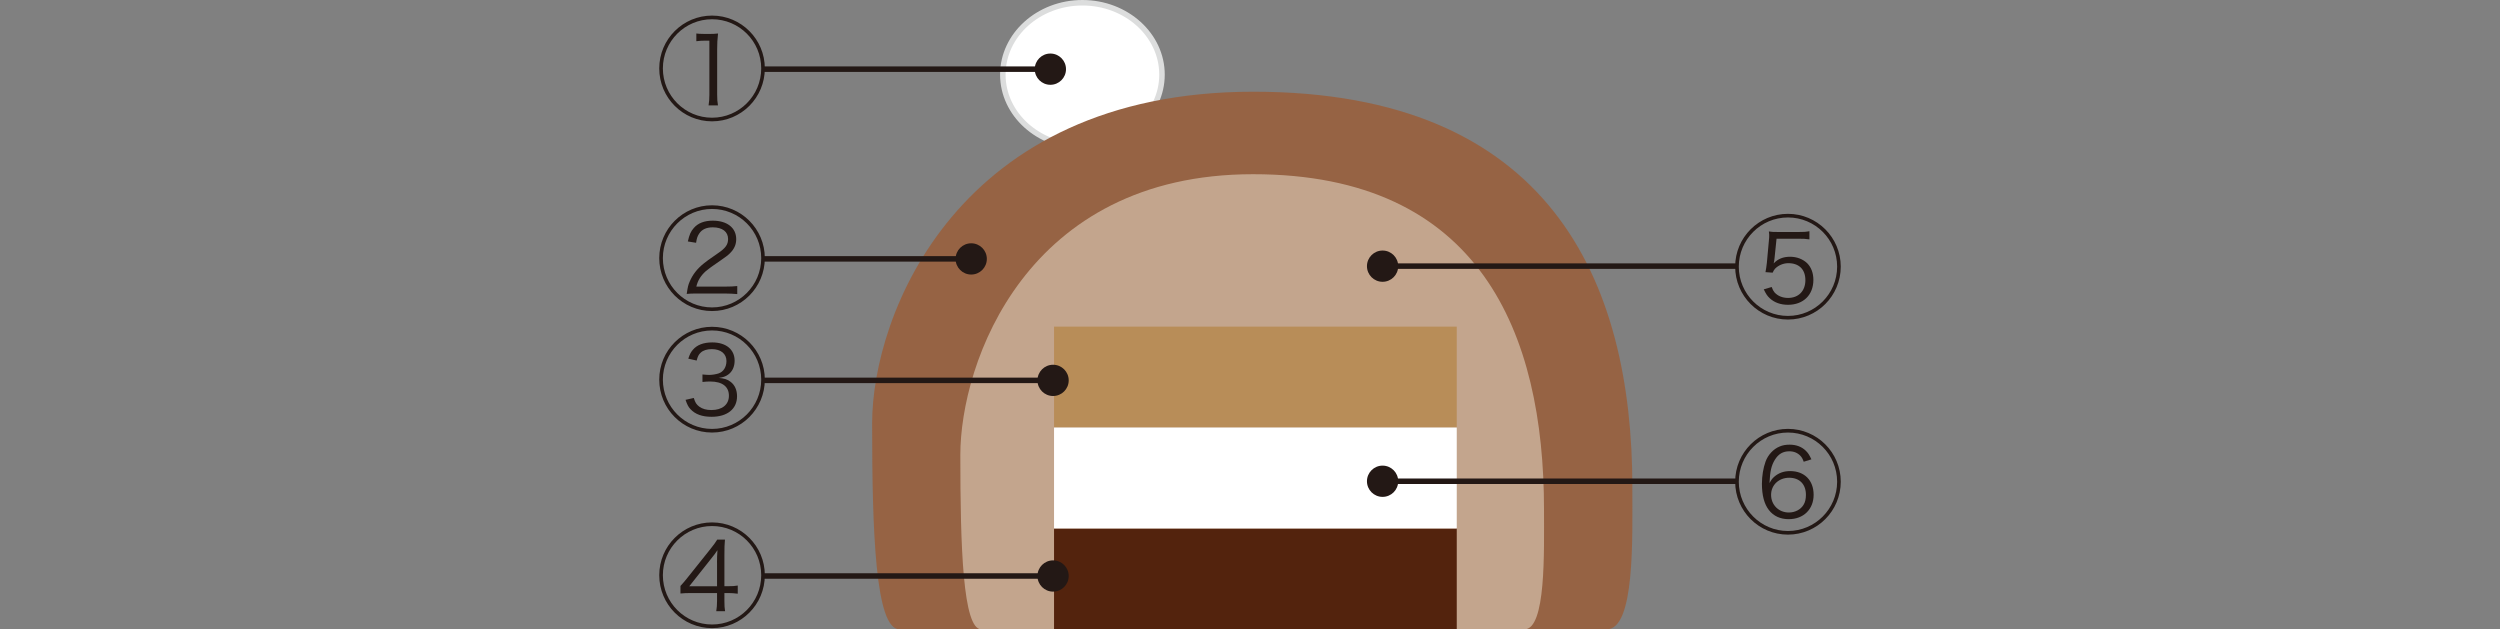 <?xml version="1.0" encoding="UTF-8"?><svg id="b" xmlns="http://www.w3.org/2000/svg" viewBox="0 0 600 151.05"><rect x="0" y="0" width="600" height="151.05" fill="#808080" stroke="none"/><g id="c"><ellipse cx="259.78" cy="17.91" rx="19.1" ry="17.25" style="fill:#fff; stroke-width:0px;"/><path d="m259.78,35.82c-10.9,0-19.76-8.03-19.76-17.91S248.89,0,259.78,0s19.76,8.03,19.76,17.91-8.86,17.91-19.76,17.91Zm0-34.5c-10.17,0-18.44,7.44-18.44,16.59s8.27,16.58,18.44,16.58,18.44-7.44,18.44-16.58-8.27-16.59-18.44-16.59Z" style="fill:#dcdddd; stroke-width:0px;"/><path d="m391.77,117.02c0-49.95-19.96-95.01-90.97-95.01s-91.49,53.6-91.49,79.58.78,49.45,6.57,49.45h169.73c6.83,0,6.15-22.04,6.15-34.03Z" style="fill:#966344; stroke-width:0px;"/><path d="m370.56,122.24c0-42.28-15.32-80.43-69.84-80.43s-70.24,45.38-70.24,67.37.6,41.87,5.05,41.87h130.31c5.24,0,4.72-18.66,4.72-28.81Z" style="fill:#c3a58d; stroke-width:0px;"/><rect x="252.97" y="126.83" width="96.65" height="24.22" style="fill:#53230d; stroke-width:0px;"/><rect x="252.97" y="78.39" width="96.65" height="24.22" style="fill:#b88d58; stroke-width:0px;"/><rect x="252.97" y="102.61" width="96.65" height="24.22" style="fill:#fff; stroke-width:0px;"/><path d="m441.78,63.99c0,7.01-5.66,12.7-12.67,12.7s-12.67-5.69-12.67-12.7,5.69-12.67,12.67-12.67,12.67,5.66,12.67,12.67Zm-24.47,0c0,6.54,5.29,11.83,11.8,11.83s11.8-5.29,11.8-11.83-5.29-11.8-11.8-11.8-11.8,5.29-11.8,11.8Zm6.4,1.35c.13-.69.24-1.37.34-2.3l.48-5.26c.08-.82.08-.9.08-1.46,0-.21-.03-.42-.08-.77.66.11,1.06.13,2.46.13h4.6c1.24,0,1.8-.03,2.67-.19v1.96c-.79-.13-1.48-.16-2.65-.16h-5.24l-.48,4.65c-.03.45-.11.85-.21,1.27,1.03-1.09,2.3-1.59,3.94-1.59s3.07.58,4.08,1.53c.98.98,1.51,2.35,1.51,4.02,0,3.62-2.41,5.98-6.09,5.98-1.77,0-3.25-.53-4.37-1.56-.63-.58-.92-1.06-1.45-2.15l1.9-.56c.24.66.4.93.69,1.3.77.85,1.9,1.32,3.25,1.32,2.51,0,4.15-1.67,4.15-4.26s-1.53-4.08-4.1-4.08c-1.19,0-2.43.53-3.2,1.35-.24.27-.34.48-.56.93l-1.75-.13Z" style="fill:#231815; stroke-width:0px;"/><rect x="330.84" y="63.21" width="86.26" height="1.32" style="fill:#231815; stroke-width:0px;"/><circle cx="331.82" cy="63.88" r="3.75" style="fill:#231815; stroke-width:0px;"/><path d="m441.78,115.61c0,7.01-5.66,12.7-12.67,12.7s-12.67-5.69-12.67-12.7,5.69-12.68,12.67-12.68,12.67,5.66,12.67,12.68Zm-24.47,0c0,6.53,5.29,11.83,11.8,11.83s11.8-5.29,11.8-11.83-5.29-11.8-11.8-11.8-11.8,5.29-11.8,11.8Zm15.58-4.79c-.26-.72-.42-1-.77-1.4-.69-.74-1.59-1.11-2.7-1.11-1.51,0-2.62.66-3.47,2.06-.82,1.35-1.14,2.72-1.27,5.55.4-.71.61-1,1.06-1.43,1.06-.95,2.3-1.43,3.89-1.43,3.44,0,5.64,2.22,5.64,5.69s-2.41,5.85-5.98,5.85c-2.01,0-3.63-.74-4.76-2.19-1.11-1.43-1.67-3.52-1.67-6.3,0-1.9.32-3.78.87-5.32.58-1.62,1.88-3.02,3.36-3.62.74-.32,1.48-.45,2.43-.45,1.56,0,2.88.5,3.84,1.43.56.53.85.98,1.38,2.09l-1.85.58Zm-7.83,7.94c0,2.41,1.82,4.24,4.26,4.24,1.48,0,2.83-.69,3.52-1.83.4-.63.58-1.43.58-2.41,0-2.54-1.53-4.1-4.02-4.1s-4.34,1.74-4.34,4.1Z" style="fill:#231815; stroke-width:0px;"/><rect x="331.71" y="114.84" width="85.4" height="1.32" style="fill:#231815; stroke-width:0px;"/><circle cx="331.82" cy="115.5" r="3.75" style="fill:#231815; stroke-width:0px;"/><path d="m183.56,91.11c0,7.01-5.66,12.7-12.67,12.7s-12.67-5.69-12.67-12.7,5.69-12.68,12.67-12.68,12.67,5.66,12.67,12.68Zm-24.47,0c0,6.53,5.29,11.83,11.8,11.83s11.8-5.29,11.8-11.83-5.29-11.8-11.8-11.8-11.8,5.29-11.8,11.8Zm7.43,4.42c.32,1.09.64,1.56,1.3,2.06.77.56,1.72.82,2.91.82,2.59,0,4.21-1.29,4.21-3.44s-1.54-3.41-4.5-3.41c-.56,0-1.11.03-1.85.11v-1.8c.5.05,1.19.11,1.61.11.74,0,1.67-.16,2.3-.37,1.14-.4,1.85-1.54,1.85-2.96,0-1.74-1.35-2.86-3.52-2.86-1.14,0-2.06.29-2.65.84-.5.45-.72.9-.98,1.9l-2.01-.45c.37-1.09.61-1.56,1.09-2.12,1-1.19,2.57-1.78,4.66-1.78,3.31,0,5.37,1.69,5.37,4.39,0,1.45-.56,2.65-1.59,3.36-.61.43-1.14.61-2.22.77,1.37.13,2.09.34,2.86.95,1.01.77,1.53,1.98,1.53,3.46,0,3.04-2.33,4.92-6.11,4.92-2.28,0-3.94-.61-5.08-1.85-.5-.53-.77-1.06-1.17-2.22l1.98-.45Z" style="fill:#231815; stroke-width:0px;"/><rect x="183.17" y="90.63" width="68.81" height="1.32" style="fill:#231815; stroke-width:0px;"/><path d="m183.56,138.05c0,7.01-5.66,12.7-12.67,12.7s-12.67-5.69-12.67-12.7,5.69-12.67,12.67-12.67,12.67,5.66,12.67,12.67Zm-24.47,0c0,6.54,5.29,11.83,11.8,11.83s11.8-5.29,11.8-11.83-5.29-11.8-11.8-11.8-11.8,5.29-11.8,11.8Zm4.21,2.59c.42-.45,1.11-1.25,1.48-1.72l5.69-7.12c.95-1.19,1.11-1.43,1.67-2.3h1.85c-.11,1.24-.13,1.82-.13,3.81v7.38h.82c1.16,0,1.67-.03,2.38-.16v1.96c-.85-.11-1.51-.16-2.35-.16h-.85v1.93c0,1.14.03,1.64.16,2.43h-2.12c.13-.84.19-1.46.19-2.43v-1.93h-6.03c-1.14,0-2.04.03-2.75.11v-1.8Zm8.78-5.61c0-1.09.03-1.96.11-2.99-.63.93-.71,1.03-1.53,2.06l-5.24,6.61h6.67v-5.69Z" style="fill:#231815; stroke-width:0px;"/><rect x="183.17" y="137.58" width="67.24" height="1.32" style="fill:#231815; stroke-width:0px;"/><circle cx="252.74" cy="91.29" r="3.75" style="fill:#231815; stroke-width:0px;"/><circle cx="252.74" cy="138.24" r="3.75" style="fill:#231815; stroke-width:0px;"/><path d="m183.56,61.95c0,7.01-5.66,12.7-12.67,12.7s-12.67-5.69-12.67-12.7,5.69-12.68,12.67-12.68,12.67,5.66,12.67,12.68Zm-24.47,0c0,6.53,5.29,11.83,11.8,11.83s11.8-5.29,11.8-11.83-5.29-11.8-11.8-11.8-11.8,5.29-11.8,11.8Zm8.23,8.49c-1.32,0-1.69.03-2.51.1.26-1.77.37-2.14.69-2.91.72-1.72,1.83-3.15,3.47-4.45.53-.45,1.03-.79,3.31-2.38,1.88-1.27,2.46-2.12,2.46-3.44,0-1.74-1.37-2.8-3.68-2.8-1.48,0-2.57.48-3.23,1.46-.42.61-.61,1.14-.77,2.25l-1.98-.32c.37-1.64.71-2.43,1.45-3.25,1.01-1.16,2.54-1.74,4.52-1.74,3.47,0,5.64,1.72,5.64,4.44,0,1.3-.48,2.36-1.48,3.36-.53.53-1.03.9-2.27,1.75-1.88,1.27-2.96,2.06-3.54,2.56-1.22,1.09-1.93,2.25-2.28,3.71h7.12c1.06,0,1.8-.03,2.7-.13v1.93c-1.01-.08-1.83-.13-2.73-.13h-6.88Z" style="fill:#231815; stroke-width:0px;"/><rect x="183.17" y="61.47" width="47.88" height="1.32" style="fill:#231815; stroke-width:0px;"/><circle cx="233.09" cy="62.14" r="3.75" style="fill:#231815; stroke-width:0px;"/><path d="m183.56,16.42c0,7.01-5.66,12.7-12.67,12.7s-12.67-5.69-12.67-12.7,5.69-12.68,12.67-12.68,12.67,5.66,12.67,12.68Zm-24.47,0c0,6.53,5.29,11.83,11.8,11.83s11.8-5.29,11.8-11.83-5.29-11.8-11.8-11.8-11.8,5.29-11.8,11.8Zm8.02-8.38c.58.08.82.08,1.88.1h1.46c.64,0,.85,0,1.88-.1-.16,1.34-.21,2.59-.21,3.73v10.98c0,1.03.05,1.69.19,2.54h-2.25c.13-.9.19-1.51.19-2.54v-12.99h-1.17c-.66,0-1.16.03-1.96.13v-1.85Z" style="fill:#231815; stroke-width:0px;"/><rect x="183.17" y="15.94" width="68.05" height="1.32" style="fill:#231815; stroke-width:0px;"/><circle cx="252.09" cy="16.6" r="3.75" style="fill:#231815; stroke-width:0px;"/><rect y="65.53" width="600" height="20" style="fill:#40af36; opacity:0; stroke-width:0px;"/></g></svg>